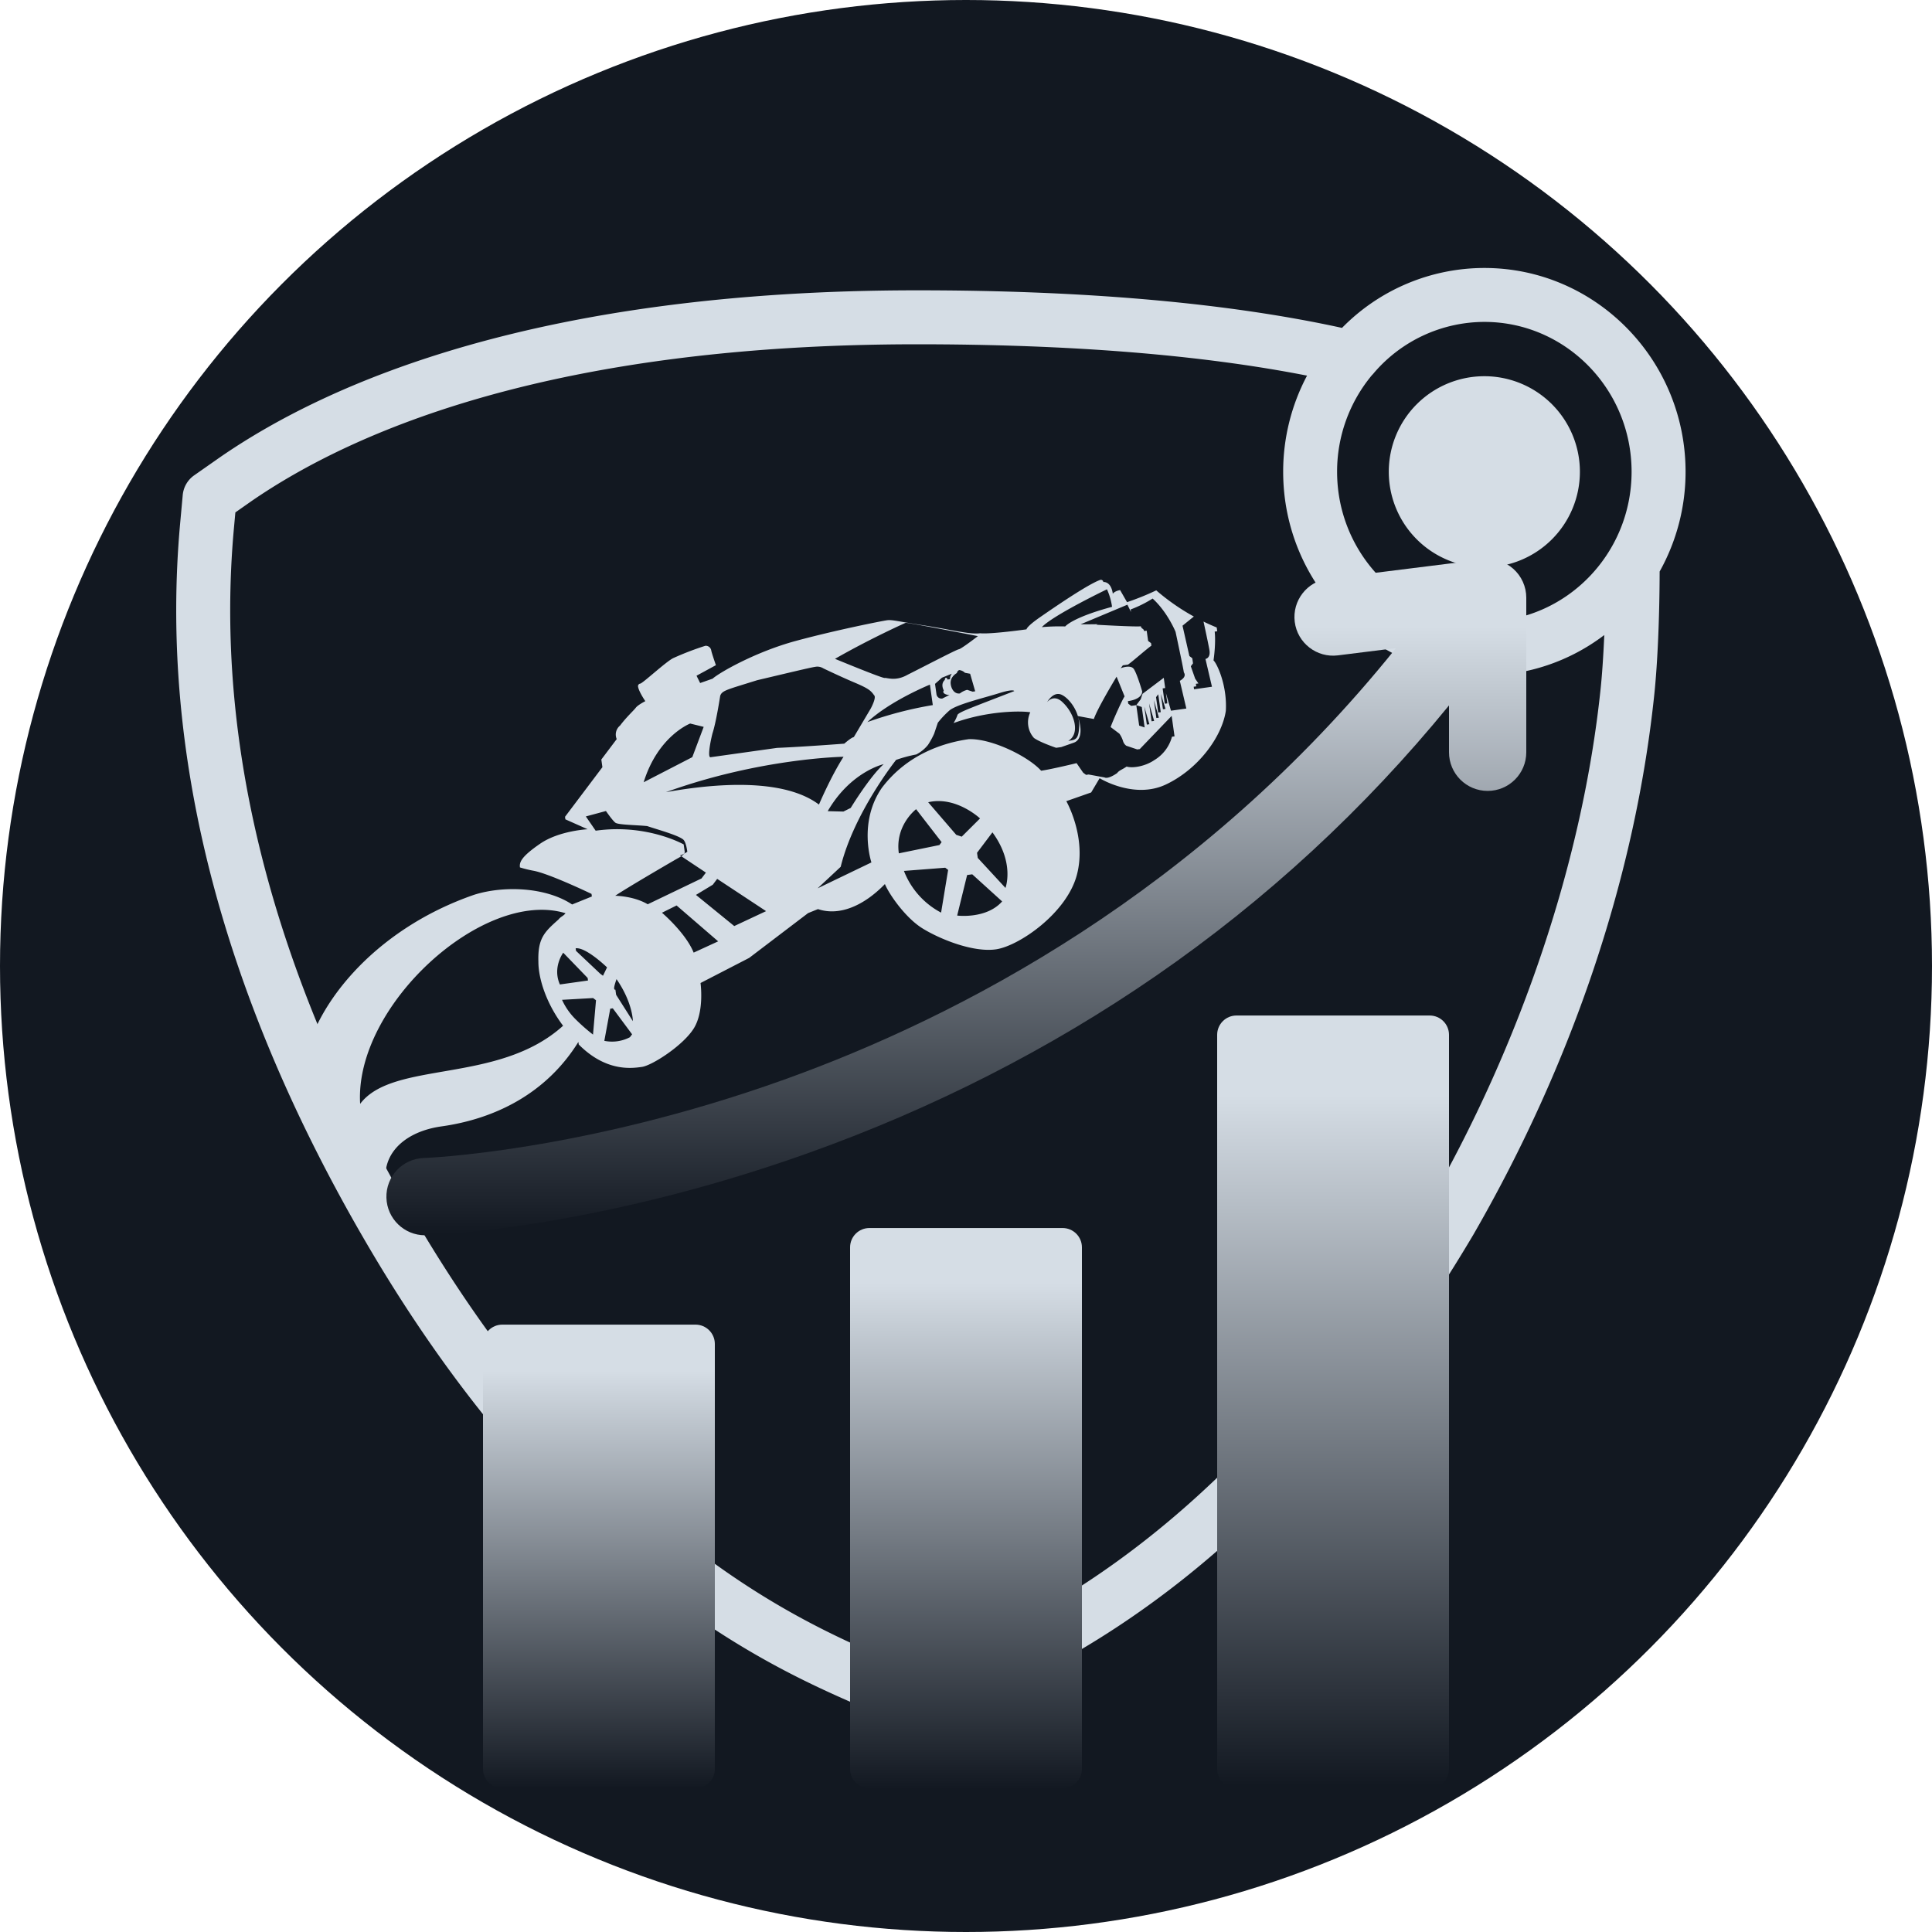 <?xml version="1.0" encoding="UTF-8"?>
<svg xmlns="http://www.w3.org/2000/svg"
    width="800"
    height="800"
    viewBox="0 0 800 800">
    <circle cx="400" cy="400" r="400" fill="#121821" />
    <g transform="translate(702, 106) scale(-1, 1)">
        <path
            d="M461.511,194.88c0-1.184-1.184-3.564-1.184-4.759-7.127-27.335-40.417-59.43-89.145-68.936-14.265-2.379-33.278,1.184-43.98,10.7l-9.507-2.379v-1.2s17.829-11.886,24.956-14.265a54.839,54.839,0,0,0,5.943-2.379c0-2.379-1.184-4.759-10.7-9.507s-22.577-3.552-22.577-3.552l9.507-5.943V91.481L304.614,71.273V67.709l-8.322-8.322a5.293,5.293,0,0,0-2.379-5.943c-3.564-3.564-7.127-5.943-8.322-7.127s-4.759-2.379-4.759-2.379,2.379-4.759,2.379-7.127a1.16,1.16,0,0,0-1.184-1.184c-1.184,0-13.07-8.322-16.645-9.507a133.458,133.458,0,0,0-15.45-3.564,2.559,2.559,0,0,0-2.379,2.379c0,1.184-1.184,7.127-1.184,7.127l9.507,3.564-1.184,3.564-5.943-1.184c-3.564-2.379-21.393-9.507-40.417-11.886s-40.406-3.564-42.785-3.564-4.759,1.184-16.645,4.759-20.208,7.127-24.956,7.127c-4.759,1.184-21.392,1.184-21.392,1.184s0-1.184-7.127-4.759S71.653,18.981,65.71,17.8a1.16,1.16,0,0,0-1.184,1.184s-3.564,0-3.564,5.943C59.778,23.74,57.4,23.74,57.4,23.74L55.02,29.683a123.584,123.584,0,0,1-14.064-3.508A100.393,100.393,0,0,1,25.506,40.5l5.742,3.452L30.064,58.214,28.879,59.4v2.379l1.184,1.184L28.879,68.9,27.7,71.284h1.184v1.184h1.184v1.184H21.741l1.184-13.07s-2.379,0-2.379-3.564c0-1.575.514-8.836.871-13.6q-2.748,1.86-5.63,3.53v1.754h1.184s0,4.759,2.379,13.07c-1.184,1.184-4.759,11.886-2.379,23.772,3.564,11.886,16.645,24.956,32.094,29.715s29.715-7.127,29.715-7.127l4.759,5.943,11.886,2.379s-7.127,17.829,0,34.474,30.9,28.531,41.6,28.531,24.956-8.322,32.094-14.265,13.07-17.829,14.265-22.588c10.7,8.322,22.588,11.886,32.094,7.127l4.759,1.184,29.715,16.645,23.772,8.322s0,13.07,5.943,20.208,21.392,14.265,26.151,14.265,16.645,0,27.335-14.265v-1.184c17.829,21.393,42.785,29.715,67.752,29.715,19.5,0,32.575,11.216,28.117,29.022l7.54,1.564C436.555,255.17,458.885,209.145,461.511,194.88ZM328.4,152.084v1.184l-9.507,11.886-1.184,1.184-2.391-3.552S323.638,152.084,328.4,152.084ZM261.829,57.007s15.45,3.564,24.956,23.772l-23.772-8.322-7.127-13.07ZM201.215,39.178c2.379,0,14.265,1.184,27.335,2.379,14.265,2.379,16.645,2.379,17.829,4.759,0,0,3.564,11.886,5.943,16.645,2.379,5.943,3.564,10.7,2.379,10.7H223.8c-11.886,1.184-30.9,2.379-30.9,2.379s-3.564-2.379-4.759-2.379l-9.507-11.886s-3.564-4.759-2.379-5.943c1.184-2.379,2.379-3.564,8.322-7.127s13.07-8.322,13.07-8.322A5.148,5.148,0,0,1,201.215,39.178Zm3.564,66.557-7.127,1.184-3.564-1.184s-10.7-13.07-17.829-17.829C176.259,87.906,191.708,89.09,204.778,105.735Zm-54.671-41.6V54.628s19.013,4.759,30.9,13.07A174.658,174.658,0,0,0,150.107,64.134Zm7.127-39.221s16.645,4.759,34.474,11.886c0,0-20.208,11.886-21.393,11.886s-4.759,2.379-10.7,0c-7.127-2.379-23.772-8.322-24.956-8.322s-9.507-4.759-9.507-4.759S156.05,24.913,157.234,24.913Zm-13.07,33.278c1.184-3.564-1.184-4.759-1.184-4.759,0-1.184-1.184-1.184-1.184,0h-1.2a3.7,3.7,0,0,0-1.184-2.379l4.759,1.184,3.564,2.379v4.759a2.33,2.33,0,0,1-2.379,2.379L141.8,60.571C142.969,60.571,145.348,59.376,144.164,58.191ZM140.6,55.812c0,2.379-1.184,4.759-3.564,4.759a9.234,9.234,0,0,0-3.564-1.184l-2.379,1.184H129.91l1.184-8.322,2.3-.771a4.42,4.42,0,0,1,2.446-1.609,1.786,1.786,0,0,1,1.24,1.218C137.249,51.142,140.6,52.338,140.6,55.812ZM63.342,22.534S89.493,30.856,95.436,35.6a92.686,92.686,0,0,0-10.7,1.184s-3.564-3.564-22.588-5.943A28.828,28.828,0,0,1,63.342,22.534ZM36.007,68.893s-3.564-1.184-2.379-3.564c0-2.379,1.184-19.013,1.184-19.013s2.379-9.507,8.322-16.645a55.293,55.293,0,0,0,10.7,3.564V34.42l1.184-3.564L77.607,36.8s-5.049.726-7.842,1.039l.7.156S52.64,41.558,50.261,41.558c0,1.184-1.184,1.184-1.184,2.379H47.893V48.7L46.708,49.88v1.184c2.379,1.184,9.507,5.943,11.886,7.127h2.379l1.184,1.184S57.4,58.191,56.215,60.56s-2.379,10.7-2.379,10.7,0,3.564,7.127,3.564v1.184l-1.184,1.184H57.4V86.7L55.02,87.884V78.378L57.4,77.193,55.02,74.814l-1.184-2.379-10.7-5.943V71.25h1.184v7.127H43.134V73.619L41.95,81.941H34.811l1.2-13.048ZM53.835,78.4v8.322H52.651Zm-2.379-1.2v8.322H50.272ZM49.077,76.02v8.322H47.892ZM46.7,81.963V73.641l1.184,1.184v7.127H46.7Zm-1.184-8.322v7.127H44.329Zm85.57,52.3,8.322,8.322v2.379L128.7,152.1C128.715,152.084,122.772,141.393,131.083,125.944Zm4.759-7.138s9.507-11.886,22.588-10.7l-10.7,16.645-2.379,1.184Zm-4.759,39.221,11.886-14.265h2.379l7.127,17.829C152.487,161.6,139.405,165.165,131.083,158.027Zm28.531,1.2-5.943-19.013,1.184-1.184,19.013-1.184A36.552,36.552,0,0,1,159.614,159.222Zm-3.564-30.9-1.184-1.184,9.507-16.645s10.7,5.943,10.7,19.013Zm32.094,3.564s3.564-19.013-9.507-33.278c-14.265-14.265-32.094-16.645-42.785-16.645-10.7,1.184-26.151,11.886-30.9,19.013-4.759,0-16.645-1.184-16.645-1.184l-2.379,4.759-1.184,1.184H83.562l-7.127,2.379s-1.184,1.184-5.943-1.184c-1.184-1.184-2.379-1.184-4.759-2.379-2.379,1.184-8.322,1.184-13.07-1.184a17.949,17.949,0,0,1-9.507-9.507H41.972V84.354l16.645,13.07H59.8l4.759-2.379a4.138,4.138,0,0,0,1.184-2.379A11.909,11.909,0,0,1,66.928,89.1l3.564-3.564c-1.184-2.379-7.127-11.886-8.322-13.07l2.379-9.507s10.7,13.07,13.07,17.829l7.1-2.368c.7-4.569,3.329-8.948,5.976-10.7,3.564-2.379,7.127,2.379,7.127,2.379s-3.564-3.564-7.127,1.184c-4.759,5.943-5.943,15.45,0,17.829-3.564,0-4.759,0-5.943-5.943a13.446,13.446,0,0,1-.067-4.39c-.324,1.72-1.72,10.456,3.642,11.528l5.943,1.184h2.379s7.127-3.564,9.507-5.943a10.788,10.788,0,0,0,0-11.886c3.564-1.184,19.013-3.564,35.658,0a17.229,17.229,0,0,1-2.379-3.564c-1.184-1.184-7.127-2.379-27.336-7.127,0,0,0-1.184,7.127,0S139.439,65.352,143,67.732a43.076,43.076,0,0,1,5.943,4.759l2.379,4.759a36.167,36.167,0,0,0,3.564,4.759,16.717,16.717,0,0,0,5.943,3.564,64.227,64.227,0,0,1,9.507,1.184s22.588,21.393,32.094,45.164l11.886,8.322Zm20.2-29.715s-7.127-11.886-14.265-20.208c0,0,38.037-4.759,83.2,4.759C245.2,85.527,220.228,90.286,208.342,102.172Zm30.91,45.164,20.208-17.829,2.379,2.379,8.322,3.564-15.45,16.645ZM274.91,161.6l-11.886-3.564,16.645-19.013L286.8,141.4C286.8,141.393,277.278,152.084,274.91,161.6Zm17.829-24.967-26.151-8.322-2.379-2.379,10.166-9.037a5.386,5.386,0,0,1-1.4-.961c-.871-.324-1.631-.693-1.631-.693,0-1.184,0-4.759,1.184-5.943,2.379-2.379,10.7-5.943,15.45-8.322,4.759-1.184,13.07-2.379,14.265-3.564s3.564-5.943,3.564-5.943l9.507,1.184-3.564,7.127c-23.772,0-39.221,11.886-39.221,11.886v3.564a1.141,1.141,0,0,0,.447.693,6.3,6.3,0,0,0,1.933.492l-.536.469a17.049,17.049,0,0,0,1.72.715c5.943,2.379,26.151,10.7,30.9,13.07C306.993,130.691,298.682,131.887,292.739,136.634Zm19.013,32.094c1.184,2.379,2.379,4.759,1.184,4.759v2.379l-5.943,13.07S305.809,180.615,311.752,168.729Zm-2.379,27.336-1.184-1.184,7.127-13.07H316.5l4.759,14.265A17.711,17.711,0,0,1,309.373,196.064Zm23.772-11.886a86.077,86.077,0,0,1-7.127,8.322l-3.564-15.45,1.184-1.184,14.265-1.184A29.875,29.875,0,0,1,333.144,184.178Zm4.759-16.634h-13.07V166.36l9.507-13.07C334.329,153.279,340.272,159.222,337.9,167.544Zm1.184,19.013c5.943-10.7,8.322-22.588,7.127-30.9-1.184-10.7-4.759-13.07-11.886-17.829-1.184-1.184-2.379-1.184-3.564-2.379,35.658-16.645,102.215,28.531,105.778,73.7C418.726,191.316,372.366,209.145,339.087,186.558Z"
            transform="translate(190 110) rotate(8) scale(0.9)"
            fill="#d5dde5">
        </path>
        <path
            d="M627.406,110.7l-1.072-11.718a11.213,11.213,0,0,0-4.725-8.144L610.9,83.34C565.217,51.8,478.039,14.214,322.1,14.214c-69.819,0-128.824,5.273-175.8,15.561A82.552,82.552,0,0,0,87.354,4.964c-45.935,0-83.313,37.859-83.313,84.4a84.625,84.625,0,0,0,10.735,41.288c.045,18.924.849,37.792,2.2,50.772,7.809,74.969,33.692,152.317,74.9,223.756,82.1,138.688,170.749,178.356,209.658,195.694a42.367,42.367,0,0,1,5.988,2.592l10.657,5.329a11.215,11.215,0,0,0,9.987,0l10.68-5.34c.827-.413,1.866-.815,2.9-1.229,1.62-.648,3.217-1.307,4-1.709,37.59-16.388,125.607-54.76,206.653-195.437C610.739,303.923,635.952,204.881,627.406,110.7ZM87.366,27.295A60.336,60.336,0,0,1,133,48.33a10.724,10.724,0,0,0,.95,1.061,62.391,62.391,0,0,1,14.388,39.948c0,34.217-27.347,62.044-60.971,62.044S26.394,123.544,26.394,89.339,53.741,27.295,87.366,27.295Zm445.69,366.61c-77.37,134.3-160.662,170.6-196.733,186.355-.815.413-1.843.8-2.86,1.206-1.653.659-3.318,1.341-4.625,2l-5.664,2.826-5.664-2.826a52.241,52.241,0,0,0-7.9-3.4C273.7,564.006,189.58,526.371,111.16,393.905c-39.032-67.663-64.591-143.939-71.953-214.8-.547-5.195-1.095-12.847-1.508-22.152a82.111,82.111,0,0,0,49.655,16.79c45.935,0,83.313-37.859,83.313-84.386a84.805,84.805,0,0,0-9.886-39.814c43.779-8.6,97.9-12.981,161.321-12.981,150.183,0,233.028,35.434,276.036,65.127l6.4,4.491.6,6.546C613.286,202.233,589.034,296.829,533.056,393.905Z"
            transform="translate(0 0)"
            fill="#d5dde5">
        </path>
        <path
            d="M47.526,8.976A39.568,39.568,0,1,0,87.093,48.544,39.568,39.568,0,0,0,47.526,8.976Z"
            transform="translate(39.84 40.806)"
            fill="#d5dde5">
        </path>
    </g>
    <g transform="translate(144, 230)">
        <path fill="url(#gradient)" d="M144,318.5H64c-4.418,0-8,3.582-8,8v176c0,4.418,3.582,8,8,8h80c4.418,0,8-3.582,8-8v-176 C152,322.082,148.418,318.5,144,318.5z"/>
        <path fill="url(#gradient)" d="M296,278.5h-80c-4.418,0-8,3.582-8,8v216c0,4.418,3.582,8,8,8h80c4.418,0,8-3.582,8-8v-216 C304,282.082,300.418,278.5,296,278.5z"/>
        <path fill="url(#gradient)" d="M448,190.5h-80c-4.418,0-8,3.582-8,8v304c0,4.418,3.582,8,8,8h80c4.418,0,8-3.582,8-8v-304 C456,194.082,452.418,190.5,448,190.5z"/>
        <path fill="url(#gradient)" d="M482.589,5.506c-3.44-3.038-8.023-4.452-12.573-3.882l-64,8c-8.769,1.096-14.988,9.093-13.892,17.861 c1.096,8.77,9.102,14.983,17.86,13.892l24.068-3.008C352.648,139.657,252.56,191.285,180.743,217.031 C96.902,247.087,32.145,249.488,31.5,249.508c-8.825,0.275-15.76,7.649-15.492,16.477c0.262,8.667,7.371,15.515,15.983,15.515 c0.164,0,0.328-0.002,0.493-0.007c2.798-0.085,69.531-2.438,157.886-33.921c51.829-18.468,100.393-43.206,144.341-73.527 C380.307,142.587,420.976,105.012,456,62.097V81.5c0,8.836,7.163,16,16,16s16-7.164,16-16v-64 C488,12.911,486.029,8.543,482.589,5.506z"/>
    </g>
    <defs>
        <linearGradient id="gradient" x1="0%" y1="0%" x2="0%" y2="100%">
            <stop offset="10%" style="stop-color: #d5dde5; stop-opacity: 1" />
            <stop offset="100%" style="stop-color: #121821; stop-opacity: 1" />
        </linearGradient>
    </defs>
</svg>
